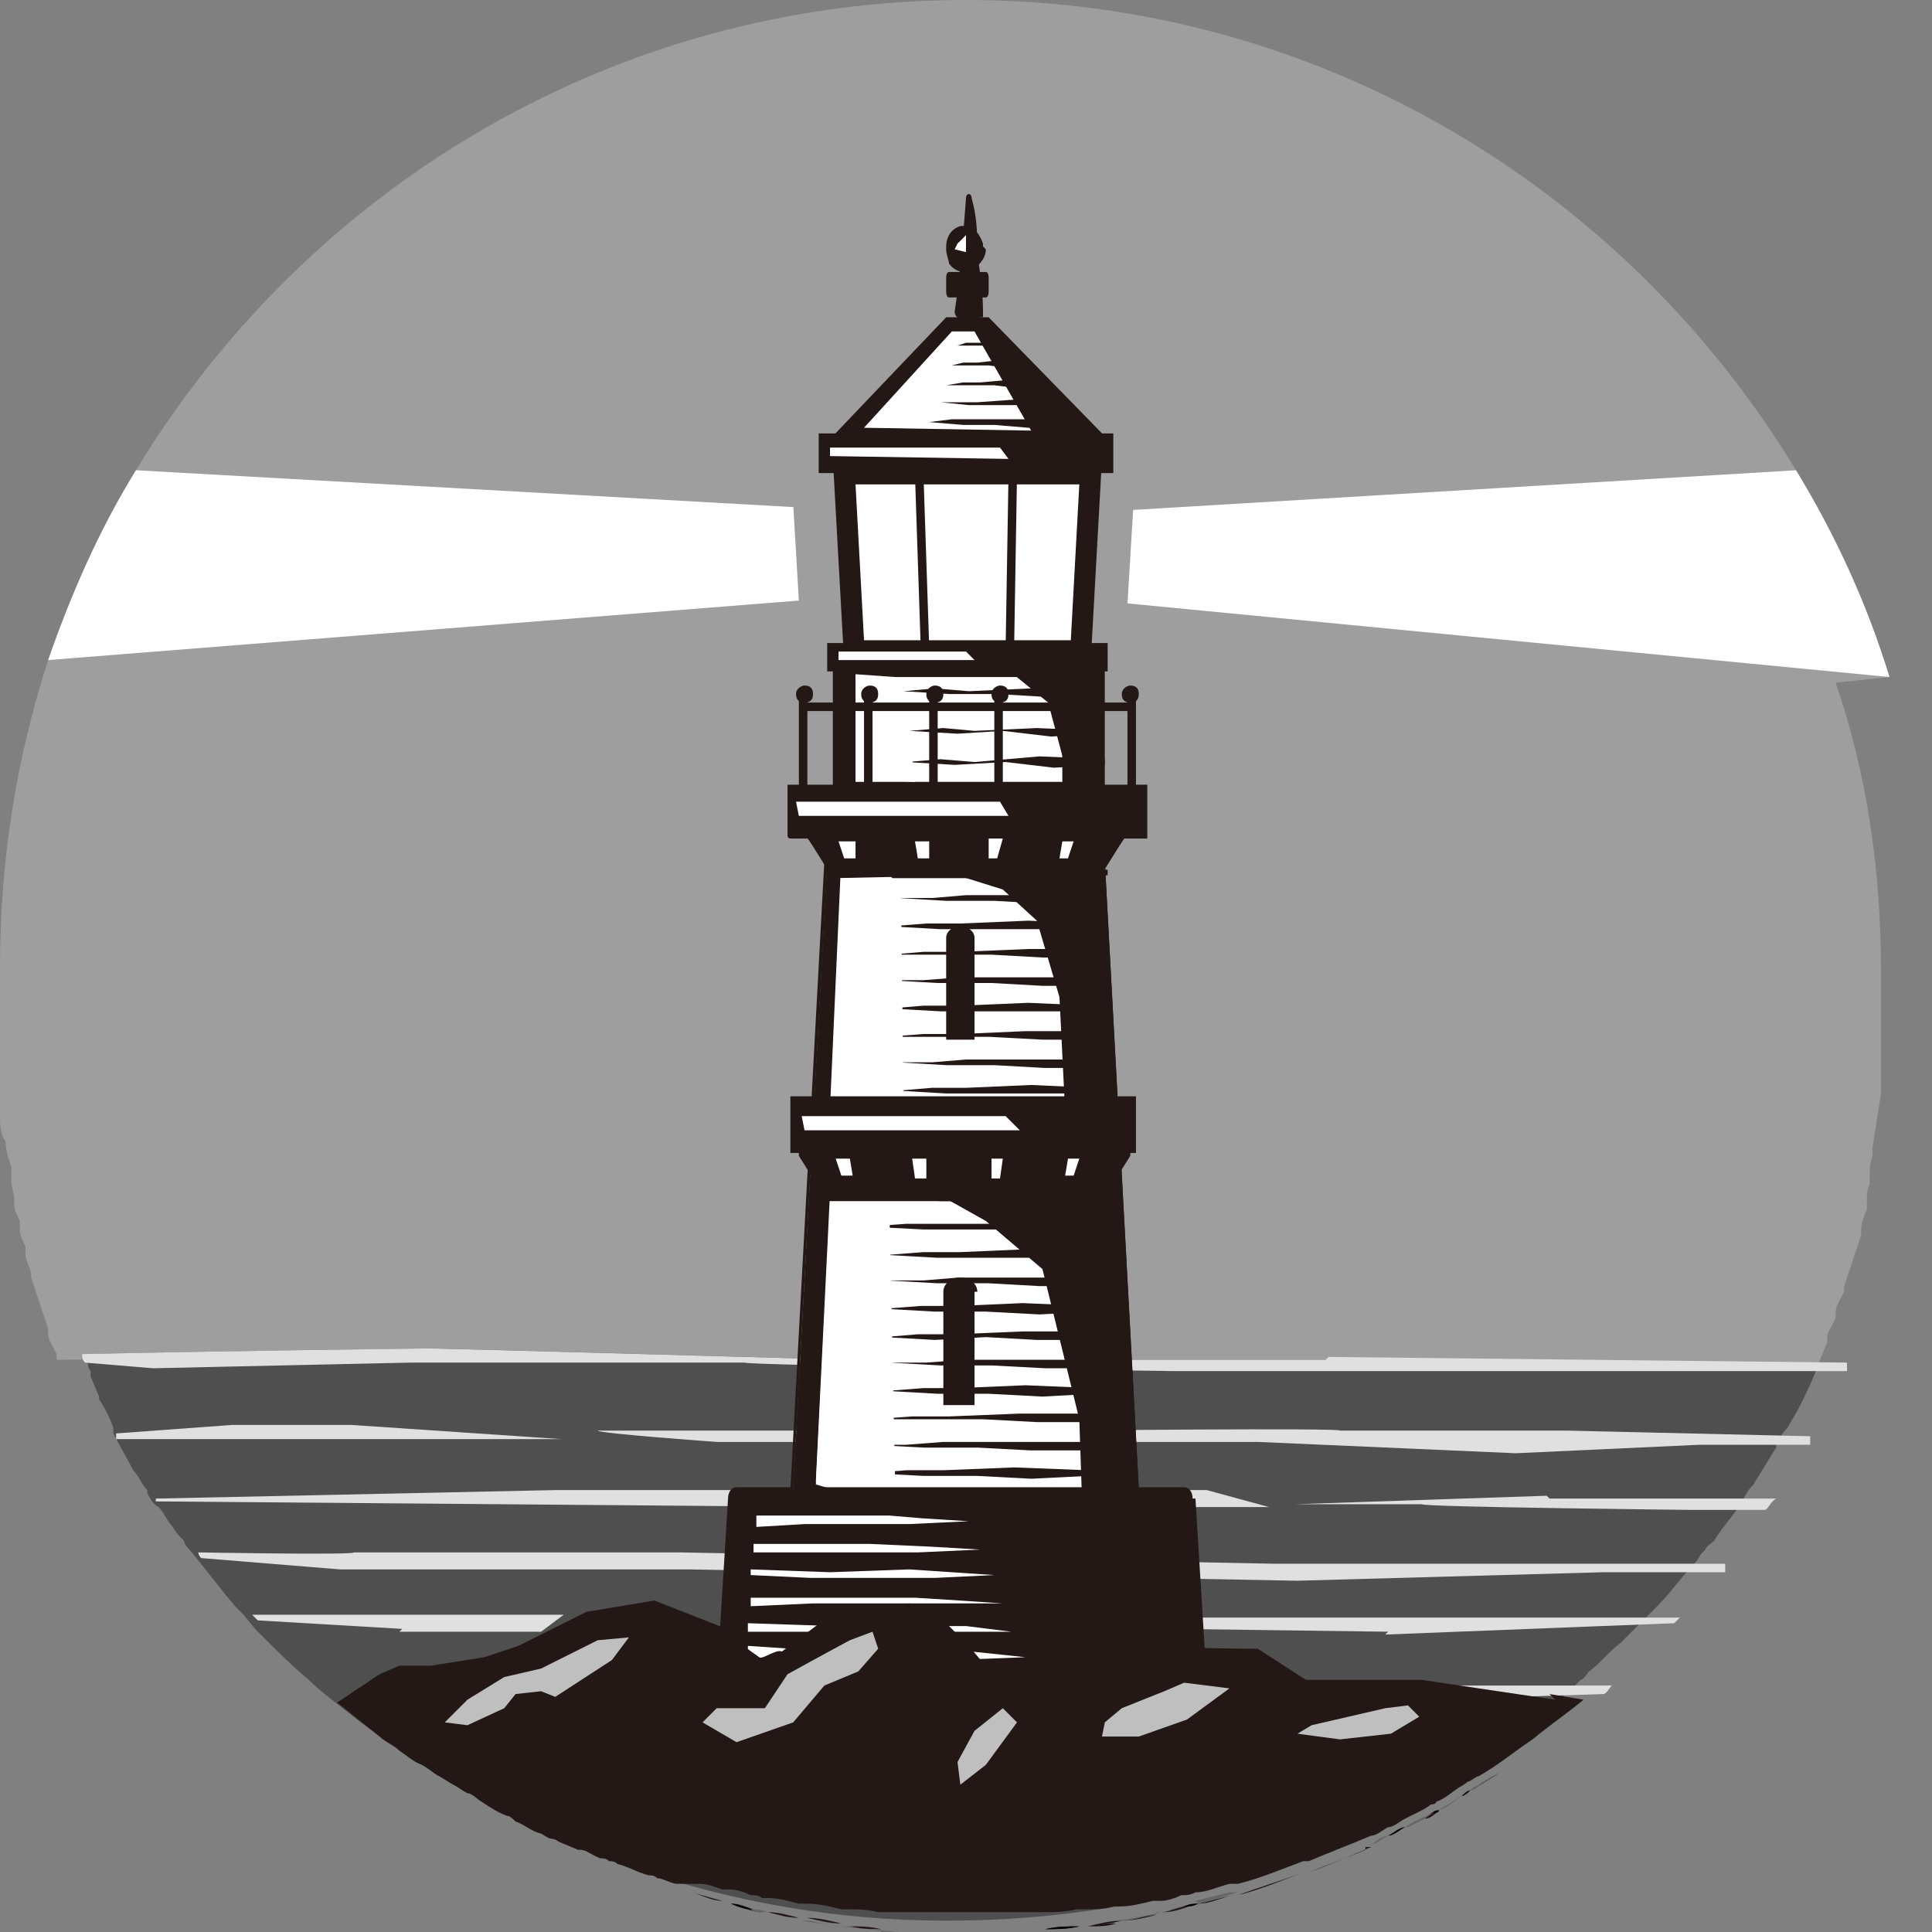 <?xml version="1.0" encoding="UTF-8"?>
<svg id="_レイヤー_2" data-name="レイヤー_2" xmlns="http://www.w3.org/2000/svg" viewBox="0 0 68.2 68.2">
  <rect x="0" y="0" width="68.2" height="68.2" fill="#808080" stroke="none"/>
  <defs>
    <style>
      .cls-1 {
        fill: #4f4f4f;
      }

      .cls-2 {
        fill: #231815;
      }

      .cls-3 {
        fill: #fff;
      }

      .cls-4 {
        fill: #666;
      }

      .cls-5 {
        fill: #9e9e9e;
      }

      .cls-6 {
        fill: #1a1a1a;
      }

      .cls-7 {
        fill: #e0e0e0;
      }

      .cls-8 {
        fill: #bfbfbf;
      }
    </style>
  </defs>
  <g id="top">
    <g>
      <path class="cls-5" d="M66.7,23.9c-.8-2.6-1.9-5-3.3-7.3C57.4,6.7,46.6,0,34.1,0S10.8,6.7,4.8,16.6c-1.3,2.1-2.3,4.4-3.1,6.7-1.1,3.4-1.7,7-1.7,10.8s0,.6,0,1c0,.1,0,.2,0,.3,0,.2,0,.4,0,.7,0,.1,0,.2,0,.4,0,.2,0,.4,0,.6,0,.1,0,.2,0,.4,0,.2,0,.4,0,.6,0,.1,0,.2,0,.3,0,.2,0,.4,0,.7,0,0,0,.2,0,.3,0,.3,0,.6.2.9,0,0,0,0,0,0,0,.3.1.6.2.9,0,0,0,.2,0,.3,0,.2,0,.4.1.7,0,.1,0,.2,0,.3,0,.2.1.4.2.6,0,0,0,.2,0,.3,0,.2.1.4.2.6,0,0,0,.2,0,.3,0,.2.2.5.2.7,0,0,0,0,0,.1.2.6.4,1.2.6,1.8,0,0,0,.1,0,.2,0,.2.2.5.3.7,0,0,0,.1,0,.2,0,0,0,0,0,0,4.3,0,12.1-.2,12.3-.2s14.7.3,14.7.3h16.9c0,0,18.3.3,18.3.3,0,0,0-.1,0-.2,0,0,0,0,0-.1.1-.2.2-.5.3-.7,0,0,0-.1,0-.2,0-.2.2-.4.3-.7,0,0,0-.2,0-.2,0-.2.2-.5.3-.7,0,0,0-.1,0-.2.2-.6.4-1.2.6-1.8,0,0,0-.1,0-.2,0-.2.1-.5.2-.7,0,0,0-.2,0-.3,0-.2,0-.4.1-.6,0-.1,0-.2,0-.3,0-.2,0-.4.1-.7,0,0,0-.2,0-.3.1-.6.2-1.3.3-1.9,0,0,0-.2,0-.3,0-.2,0-.4,0-.7,0-.1,0-.2,0-.3,0-.2,0-.4,0-.6,0-.1,0-.2,0-.4,0-.2,0-.4,0-.7,0-.1,0-.2,0-.3,0-.3,0-.7,0-1,0-3.6-.5-7-1.6-10.2Z"/>
      <path class="cls-1" d="M65.2,48.2h0s-18.3-.2-18.3-.2h-16.9c0,0-14.3-.4-14.7-.4s-8,.1-12.3.2c0,.1,0,.2.1.3h0c0,0,0,.2.1.3,0,0,0,.1,0,.2.1.2.2.5.3.7,0,0,0,0,0,.1.2.3.4.7.5,1,0,0,0,.1,0,.2.2.4.5.9.7,1.3,0,0,0,0,0,0,.2.2.3.5.5.7,0,0,0,0,0,0,0,0,0,0,0,0,0,0,0,0,0,.1h0c.1.2.2.4.4.5,0,0,0,0,0,0,.2.2.3.5.5.7,0,0,0,0,0,0,.1.2.3.4.4.5,0,0,0,.1.1.2.6.7,1.1,1.4,1.7,2.1,0,0,.1.1.2.2,0,0,0,0,0,0,0,0,0,0,0,0,.2.2.4.5.6.7,0,0,0,0,0,0,.6.6,1.2,1.2,1.8,1.7,0,0,0,0,0,0,.5.5,1.1.9,1.7,1.4,5.8,4.4,13,7.1,20.8,7.1s14.5-2.4,20.1-6.6c0,0,0,0,0,0,.8-.6,1.6-1.2,2.3-1.9.1,0,.2-.2.3-.3.4-.3.7-.7,1.1-1,0,0,0,0,0,0,.4-.4.7-.7,1.1-1.1,0,0,.1-.1.2-.2.5-.5.9-1.1,1.4-1.6,0,0,0,0,0,0,0,0,.1-.2.2-.3,0,0,0,0,.1-.1,0-.1.2-.2.3-.3,0,0,0,0,0,0,.3-.5.7-.9,1-1.4h0c.1-.2.2-.4.4-.6.1-.2.2-.3.3-.5,0,0,0,0,0,0,.2-.3.3-.5.5-.8,0,0,0,0,0-.1.1-.2.2-.4.4-.6,0,0,0,0,0,0,0,0,0,0,0,0,0,0,0,0,0,0,.1-.2.3-.5.4-.7,0,0,0,0,0,0,.2-.4.4-.8.6-1.3,0,0,0-.1,0-.2,0,0,0,0,0-.1Z"/>
      <path class="cls-7" d="M46.8,48h-16.9c0,0-14.3-.4-14.7-.4s-8,.1-12.3.2c0,.1,0,.2.1.3l2.4.2,9.1-.2h11.8c0,.1,15.1.3,15.1.3h23.8c0-.2,0-.2,0-.3l-18.3-.2Z"/>
      <path class="cls-7" d="M63.9,50.7l-8.6-.2h-8c0-.1-10,0-10,0h-16.2c0,.1,4.2.4,4.2.4h19.1s9.1.4,9.1.4l6.5-.3h3.9c0,0,0-.1,0-.1,0,0,0,0,0,0Z"/>
      <path class="cls-7" d="M9.5,50.8h5.5c0,0,4.8,0,4.8,0l-7.4-.5h-4.2s-4.1.3-4.1.3c0,0,0,.1,0,.2h5.2Z"/>
      <path class="cls-7" d="M30,53.2h9.8c0,0,5,0,5,0l-2.2-.6h-8.3c0,0-14.7,0-14.7,0l-14.1.3s0,0,0,.1l24.3.2Z"/>
      <path class="cls-7" d="M54.6,52.8l-8.9.3h4.5c0,.1,9.5.2,9.5.2h2.6c.1,0,.2-.3.4-.4h0s-8,0-8,0Z"/>
      <path class="cls-7" d="M12.1,55.4h12.2s21.5.4,21.5.4l10.8-.3h4.3c0-.2,0-.2,0-.3h-15.9c0,0-21-.4-21-.4h-11.5c0,.1-5.5,0-5.5,0,0,0,0,.1.1.2l4.9.4Z"/>
      <path class="cls-7" d="M48.9,57.7l10.2-.4c0,0,.1-.1.2-.2h-5.5s-7.7,0-7.7,0h-4c0,0-8.2-.1-8.2-.1v.4c.1,0,15.1.2,15.1.2Z"/>
      <path class="cls-7" d="M14.1,57.6h5c0,0,.8-.6.8-.6h-5.7s-5.3,0-5.3,0c0,0,.1.1.2.2l5.1.3Z"/>
      <path class="cls-7" d="M48.7,60.1l.7-.6h.8s.7.4.7.4h.2c0,.1,5.5-.1,5.5-.1.1,0,.2-.2.3-.3h-6.5c0-.1-4,0-4,0l.8.5h1.5Z"/>
      <g>
        <polygon class="cls-2" points="34.4 54.2 40.2 52.5 39 30.4 34.4 30.4 33.8 30.4 29.2 30.4 28 52.5 33.8 54.2 33.8 54.4 34.1 54.3 34.4 54.4 34.4 54.2"/>
        <path class="cls-2" d="M34.5,54.5h-.4c0-.1-.4,0-.4,0v-.2l-5.8-1.7,1.2-22.2h9.9c0,0,1.2,22.2,1.2,22.2l-5.8,1.7v.2ZM34.1,54.2h.2c0,0,0,0,0,0l5.8-1.7-1.2-21.9h-9.7l-1.2,21.9,5.8,1.7h0c0,.1.2,0,.2,0Z"/>
      </g>
      <polygon class="cls-3" points="28.8 52.4 29.9 31 38.3 31 39.4 52.4 34.1 54 28.8 52.4"/>
      <polygon class="cls-2" points="34.2 29.1 34 29.1 28.3 29.1 28.3 29.3 29.3 30.7 34.1 30.7 38.9 30.7 39.9 29.3 39.9 29.1 34.2 29.1"/>
      <rect class="cls-2" x="29.4" y="23" width="9.6" height="5.2"/>
      <rect class="cls-3" x="32.6" y="21.5" width="3.7" height="8.4" transform="translate(60.1 -8.7) rotate(90)"/>
      <g>
        <path class="cls-2" d="M34.1,7s0,0,0,0c-.1,1.3-.2,2.7-.4,4,0,0,0,0,0,0,0,.2.2.3.4.3.2,0,.3,0,.5-.1,0,0,0,0,.1,0,0,0,0-.1,0-.2,0-.7-.1-1.4-.2-2,0-.7,0-1.3-.2-2,0,0,0,0,0,0,0,0,0,0,0,0,0-.2-.2-.2-.2,0Z"/>
        <path class="cls-2" d="M34.8,8.8c0,.3-.2.5-.4.7-.3.2-.7.1-.9-.2,0-.1-.1-.3-.1-.5,0-.2,0-.3.1-.5.1-.2.4-.4.6-.3.3,0,.5.3.6.6,0,0,0,0,0,.1Z"/>
        <polygon class="cls-3" points="33.7 8.8 33.8 8.6 34.1 8.3 34.1 8.9 33.7 8.8"/>
        <path class="cls-2" d="M34.8,9.6h-1.3c0,0-.1,0-.1.2v.5c0,0,0,.2.1.2h1.3c0,0,.1,0,.1-.2v-.5c0,0,0-.2-.1-.2Z"/>
      </g>
      <polygon class="cls-3" points="38.5 16.6 34.6 16.6 33.7 16.6 29.8 16.6 30.1 23 33.7 23 33.7 23 34.1 23 34.6 23 34.6 23 38.2 23 38.5 16.6"/>
      <path class="cls-2" d="M33.3,23.4h0s-3.5,0-3.5,0l-.4-7.2h9.5l-.4,7.2h-3.5c0,0-.4,0-.4,0h-.5s-.8,0-.8,0ZM34.1,22.6h.3s.2,0,.2,0h3.2s.3-5.5.3-5.5h-7.9l.3,5.5h3.6s0,0,0,0Z"/>
      <path class="cls-2" d="M39.3,15.3h-10.4s0,0,0,0v1.4s0,0,0,0h10.4s0,0,0,0v-1.4s0,0,0,0Z"/>
      <path class="cls-2" d="M39,15.4l-4.1-4.2h-.4s-.7,0-.7,0h-.4s-4.1,4.3-4.1,4.3c0,0,4.3,0,4.8,0h0s0,0,0,0c0,0,0,0,0,0h0c.5,0,4.9,0,4.8,0Z"/>
      <polygon class="cls-2" points="32.6 16.8 32.3 16.8 32.5 22.8 32.8 22.8 32.6 16.8"/>
      <polygon class="cls-2" points="35.9 16.8 35.6 16.8 35.5 22.8 35.8 22.8 35.9 16.8"/>
      <polygon class="cls-3" points="34.4 11.7 33.6 11.7 30.5 15.1 36.4 15.2 34.4 11.7"/>
      <polygon class="cls-2" points="38.4 50.9 35.8 50.9 33.3 50.9 32 51 30.7 51 32.6 51.1 34.5 51.1 36.4 51.2 38.4 51.2 38.4 51 38.4 50.9"/>
      <polygon class="cls-2" points="38.4 51.9 35.8 51.8 33.3 51.9 32 51.9 30.7 52 32.6 52.1 34.5 52.1 36.4 52.2 38.4 52.1 38.4 52 38.4 51.9"/>
      <polygon class="cls-2" points="38.6 49 36.2 48.9 33.8 49 32.6 49 31.3 49.1 33.1 49.2 34.9 49.2 36.8 49.3 38.6 49.2 38.6 49.1 38.6 49"/>
      <polygon class="cls-2" points="38.7 48 36.3 48 34 48 32.7 48.1 31.4 48.1 33.2 48.2 35 48.2 36.9 48.3 38.7 48.3 38.7 48.1 38.7 48"/>
      <polygon class="cls-2" points="38.5 47 36.1 47 33.7 47.1 32.4 47.1 31.2 47.2 33 47.3 34.8 47.2 36.6 47.3 38.4 47.3 38.5 47.2 38.5 47"/>
      <polygon class="cls-2" points="38.6 49.9 36 49.9 33.5 50 32.2 50 30.8 50.1 32.8 50.1 34.7 50.1 36.6 50.2 38.5 50.2 38.6 50.1 38.6 49.9"/>
      <polygon class="cls-2" points="38.5 46.1 36.1 46 33.8 46.1 32.5 46.1 31.2 46.2 33 46.3 34.8 46.3 36.7 46.4 38.5 46.3 38.5 46.2 38.5 46.1"/>
      <polygon class="cls-2" points="38.6 44.1 36.2 44.1 33.9 44.2 32.6 44.2 31.3 44.3 33.1 44.4 34.9 44.4 36.8 44.4 38.6 44.4 38.6 44.3 38.6 44.1"/>
      <polygon class="cls-2" points="38.6 45.1 36.2 45.1 33.8 45.1 32.6 45.2 31.3 45.2 33.1 45.3 34.9 45.3 36.7 45.4 38.6 45.4 38.6 45.2 38.6 45.1"/>
      <polygon class="cls-2" points="38.6 42.2 36.3 42.2 33.9 42.3 32.6 42.3 31.4 42.3 33.2 42.4 35 42.4 36.8 42.5 38.6 42.5 38.7 42.4 38.6 42.2"/>
      <polygon class="cls-2" points="38.7 43.2 36.1 43.2 33.4 43.2 32 43.2 30.6 43.3 32.6 43.4 34.6 43.4 36.7 43.4 38.7 43.4 38.7 43.3 38.7 43.2"/>
      <polygon class="cls-2" points="38.6 41.2 36.2 41.2 33.9 41.3 32.6 41.3 31.3 41.4 33.1 41.5 34.9 41.5 36.8 41.5 38.6 41.5 38.6 41.4 38.6 41.2"/>
      <polygon class="cls-2" points="38.6 40.3 36.3 40.3 33.9 40.3 32.6 40.3 31.4 40.4 33.2 40.5 35 40.5 36.8 40.6 38.6 40.6 38.6 40.4 38.6 40.3"/>
      <polygon class="cls-2" points="38 39.3 35.7 39.3 33.4 39.4 32.2 39.4 31 39.4 32.7 39.5 34.5 39.5 36.2 39.6 38 39.6 38 39.5 38 39.3"/>
      <polygon class="cls-2" points="38.6 37.4 36.4 37.4 34.1 37.4 32.9 37.5 31.7 37.5 33.4 37.6 35.1 37.6 36.9 37.7 38.6 37.7 38.7 37.5 38.6 37.4"/>
      <polygon class="cls-2" points="38.6 38.4 36.4 38.3 34.1 38.4 32.9 38.4 31.7 38.5 33.4 38.6 35.1 38.6 36.9 38.6 38.6 38.6 38.7 38.5 38.6 38.4"/>
      <polygon class="cls-2" points="38.6 36.4 36.2 36.4 33.9 36.5 32.6 36.5 31.3 36.6 33.1 36.6 34.9 36.6 36.8 36.7 38.6 36.7 38.6 36.6 38.6 36.4"/>
      <polygon class="cls-2" points="38.6 35.5 36.3 35.4 33.9 35.5 32.6 35.5 31.4 35.6 33.2 35.7 35 35.7 36.8 35.7 38.6 35.7 38.7 35.6 38.6 35.5"/>
      <polygon class="cls-2" points="38.6 34.5 36.2 34.5 33.9 34.5 32.6 34.6 31.3 34.6 33.1 34.7 35 34.7 36.8 34.8 38.6 34.8 38.6 34.6 38.6 34.5"/>
      <polygon class="cls-2" points="38.7 32.6 36.3 32.5 33.9 32.6 32.7 32.6 31.4 32.7 33.2 32.8 35 32.8 36.8 32.8 38.7 32.8 38.7 32.7 38.7 32.6"/>
      <polygon class="cls-2" points="38.6 33.5 36.3 33.5 33.9 33.6 32.6 33.6 31.4 33.7 33.2 33.7 35 33.7 36.8 33.8 38.6 33.8 38.7 33.7 38.6 33.5"/>
      <polygon class="cls-2" points="38.7 31.6 36.4 31.6 34.1 31.6 32.9 31.7 31.7 31.7 33.4 31.8 35.1 31.8 36.9 31.9 38.6 31.9 38.7 31.7 38.7 31.6"/>
      <polygon class="cls-2" points="39.1 30.7 36.7 30.6 34.3 30.7 33.1 30.7 31.8 30.7 33.6 30.9 35.4 30.8 37.3 30.9 39.1 30.9 39.1 30.8 39.1 30.7"/>
      <polygon class="cls-2" points="39.1 29.7 36.7 29.6 34.3 29.7 33.1 29.7 31.8 29.8 33.6 29.9 35.4 29.9 37.3 30 39.1 29.9 39.1 29.8 39.1 29.7"/>
      <polygon class="cls-2" points="39.1 28.7 36.9 28.7 34.6 28.8 33.4 28.7 32.2 28.8 33.9 28.9 35.6 28.9 37.4 29 39.1 28.9 39.2 28.8 39.1 28.7"/>
      <polygon class="cls-2" points="39.4 27.8 37 27.7 34.7 27.8 33.4 27.8 32.1 27.8 33.9 28 35.7 27.9 37.6 28.1 39.4 28 39.5 27.9 39.4 27.8"/>
      <polygon class="cls-2" points="39 26.8 36.7 26.7 34.4 26.9 33.2 26.8 32 26.9 33.7 27 35.5 26.9 37.2 27.1 39 27 39 26.9 39 26.8"/>
      <polygon class="cls-2" points="38.9 25.8 36.6 25.7 34.4 25.8 33.3 25.7 32.1 25.8 33.8 25.9 35.4 25.8 37.1 26 38.8 25.9 38.9 25.8 38.9 25.8"/>
      <polygon class="cls-2" points="38.7 24.4 36.4 24.3 34.2 24.4 33 24.3 31.9 24.4 33.5 24.5 35.2 24.5 36.9 24.6 38.6 24.5 38.7 24.4 38.7 24.4"/>
      <polygon class="cls-2" points="37.4 14.8 35.9 14.8 34.4 14.8 33.6 14.8 32.8 14.9 34 15 35.1 15 36.3 15.1 37.4 15.1 37.5 14.9 37.4 14.8"/>
      <polygon class="cls-2" points="37.2 14.2 35.9 14.1 34.5 14.2 33.8 14.2 33.2 14.2 34.2 14.3 35.2 14.3 36.2 14.3 37.2 14.3 37.2 14.2 37.2 14.2"/>
      <polygon class="cls-2" points="36.8 13.4 35.7 13.4 34.6 13.5 34 13.5 33.4 13.6 34.3 13.6 35.1 13.6 35.9 13.7 36.8 13.6 36.8 13.5 36.8 13.4"/>
      <polygon class="cls-2" points="36.3 12.7 35.4 12.7 34.5 12.8 34 12.8 33.6 12.9 34.3 12.9 34.9 12.9 35.6 13 36.3 13 36.3 12.8 36.3 12.7"/>
      <polygon class="cls-2" points="35.5 12.1 35 12.1 34.4 12.1 34.1 12.1 33.8 12.2 34.2 12.2 34.7 12.2 35.1 12.3 35.6 12.2 35.6 12.2 35.5 12.1"/>
      <polygon class="cls-2" points="38.2 53.1 39.5 52.8 39.3 46.1 39.5 45.9 39.3 43.8 38.8 29 37.1 28.9 37.2 30.5 33.8 30.9 35.4 31.4 36.6 32.5 37.4 35.2 37.7 41.3 32.3 41.7 34.8 43.1 36.8 44.8 38.1 50.1 38.2 53.1"/>
      <polygon class="cls-3" points="29.7 30.2 30.9 30.2 31.8 31.4 31.9 39.1 29.3 39.1 29.7 30.2"/>
      <polygon class="cls-3" points="29.3 42.1 31.4 42.9 31.6 52.4 28.8 52.3 29.3 42.1"/>
      <polygon class="cls-3" points="30.2 27.5 30.2 23.8 31.6 23.9 32.1 26 32.3 27.6 30.2 27.5"/>
      <polygon class="cls-2" points="38.7 27.8 37.8 27.8 37 24.8 35.4 23.5 38.7 23.5 38.7 27.8"/>
      <path class="cls-2" d="M34.5,45.6c0-.3-.3-.5-.6-.5s-.6.2-.6.5v4h1.1v-4Z"/>
      <path class="cls-2" d="M40.2,38.7h-12.3s0,0,0,.1v1.9s0,0,0,0h12.2s0,0,0,0v-2s0,0,0,0Z"/>
      <path class="cls-2" d="M40.5,27.7h-12.7c0,0,0,0,0,.1v1.7c0,0,0,.1.1.1h12.6c0,0,0,0,0,0v-1.8c0,0,0-.1,0-.1Z"/>
      <path class="cls-2" d="M42.1,52.9c0-.2-.1-.4-.3-.4h-15.8c-.2,0-.3.2-.3.4l-.4,6.5c0,.3.1.5.3.5h16.7c.2,0,.3-.2.3-.5l-.4-6.5Z"/>
      <g>
        <rect class="cls-2" x="28.3" y="24.8" width="11.7" height=".3"/>
        <g>
          <rect class="cls-2" x="28.2" y="24.5" width=".3" height="3.6"/>
          <path class="cls-2" d="M28.4,24.2c-.1,0-.3.1-.3.3s.1.3.3.3.3-.1.3-.3-.1-.3-.3-.3Z"/>
        </g>
        <g>
          <rect class="cls-2" x="30.5" y="24.5" width=".3" height="3.6"/>
          <path class="cls-2" d="M30.7,24.2c-.1,0-.3.1-.3.3s.1.3.3.3.3-.1.3-.3-.1-.3-.3-.3Z"/>
        </g>
        <g>
          <rect class="cls-2" x="32.8" y="24.5" width=".3" height="3.6"/>
          <path class="cls-2" d="M33,24.2c-.1,0-.3.1-.3.3s.1.3.3.3.3-.1.3-.3-.1-.3-.3-.3Z"/>
        </g>
        <g>
          <rect class="cls-2" x="35.1" y="24.5" width=".3" height="3.6"/>
          <path class="cls-2" d="M35.3,24.2c-.1,0-.3.1-.3.3s.1.3.3.3.3-.1.3-.3-.1-.3-.3-.3Z"/>
        </g>
        <g>
          <rect class="cls-2" x="37.5" y="24.5" width=".3" height="3.6"/>
          <path class="cls-2" d="M37.6,24.2c-.1,0-.3.1-.3.3s.1.3.3.3.3-.1.3-.3-.1-.3-.3-.3Z"/>
        </g>
        <g>
          <rect class="cls-2" x="39.8" y="24.5" width=".3" height="3.6"/>
          <path class="cls-2" d="M39.9,24.2c-.1,0-.3.1-.3.3s.1.3.3.3.3-.1.3-.3-.1-.3-.3-.3Z"/>
        </g>
      </g>
      <rect class="cls-2" x="29.2" y="22.7" width="9.9" height="1"/>
      <polygon class="cls-2" points="34.2 29.1 34 29.1 28.4 29.1 28.4 29.4 29.4 31 34.1 30.9 38.8 31 39.8 29.4 39.8 29.1 34.2 29.1"/>
      <polygon class="cls-2" points="34.1 40.5 34 40.5 28.2 40.5 28.2 40.8 29.2 42.4 34.1 42.4 38.9 42.4 39.9 40.8 39.9 40.5 34.1 40.5"/>
      <path class="cls-2" d="M34.4,33.1c0-.2-.2-.4-.5-.4s-.5.2-.5.4v3.6h1v-3.6Z"/>
      <polygon class="cls-3" points="29.6 29.7 29.8 30.3 30.2 30.3 30.2 29.7 29.6 29.7"/>
      <polygon class="cls-3" points="37.9 29.7 37.5 29.7 37.4 30.3 37.7 30.3 37.9 29.7"/>
      <polygon class="cls-3" points="32.3 29.7 32.4 30.3 32.8 30.3 32.8 29.7 32.3 29.7"/>
      <polygon class="cls-3" points="34.9 29.6 35.4 29.6 35.2 30.3 34.9 30.3 34.9 29.6"/>
      <polygon class="cls-3" points="29.5 40.9 29.7 41.5 30.1 41.5 30 40.9 29.5 40.9"/>
      <polygon class="cls-3" points="38.1 40.9 37.7 40.9 37.6 41.5 37.9 41.5 38.1 40.9"/>
      <polygon class="cls-3" points="32.7 40.9 32.2 40.9 32.3 41.6 32.7 41.6 32.7 40.9"/>
      <polygon class="cls-3" points="35 40.9 35.4 40.9 35.3 41.6 35 41.6 35 40.9"/>
      <polygon class="cls-3" points="34.4 23.3 29.6 23.3 29.6 23 34.1 23 34.4 23.3"/>
      <g>
        <polygon class="cls-3" points="28.7 58.5 31.1 58.6 33.6 58.6 36.2 58.5 34.3 58.3 32.6 58.3 29.4 58.3 26.4 58.1 26.4 58.6 28.7 58.5"/>
        <polygon class="cls-3" points="28.7 57.6 31 57.6 33.4 57.6 35.7 57.6 34.1 57.4 32.5 57.4 29.4 57.4 26.4 57.3 26.4 57.6 28.7 57.6"/>
        <polygon class="cls-3" points="28.7 56.6 30.9 56.6 33.2 56.6 35.4 56.6 33.9 56.5 32.3 56.4 29.3 56.4 26.5 56.4 26.5 56.7 28.7 56.6"/>
        <polygon class="cls-3" points="28.6 55.7 30.8 55.7 33 55.7 35.1 55.6 33.6 55.5 32.1 55.4 29.3 55.5 26.5 55.4 26.5 55.6 28.6 55.7"/>
        <polygon class="cls-3" points="28.5 54.8 30.4 54.8 32.4 54.8 34.6 54.7 32.9 54.6 30.7 54.5 29.1 54.5 26.6 54.5 26.6 54.8 28.5 54.8"/>
        <polygon class="cls-3" points="28.4 53.8 30.3 53.8 32.1 53.8 34.2 53.7 32.6 53.6 31.4 53.5 29 53.5 26.7 53.5 26.7 53.9 28.4 53.8"/>
      </g>
      <polygon class="cls-3" points="29.3 15.8 29.3 16.1 35.6 16.2 35.3 15.8 29.3 15.8"/>
      <polygon class="cls-3" points="28.1 28.3 28.2 28.8 35.6 28.8 35.3 28.3 28.1 28.3"/>
      <polygon class="cls-3" points="36 39.9 28.4 39.9 28.3 39.4 35.5 39.4 36 39.9"/>
      <path class="cls-2" d="M54.9,60l-2.7-.4-2-.3h-2.9s-1.2,0-1.2,0l-1.7-1.1s-2.6,0-2.8-.1c-.1,0-3.2,1.3-3.2,1.3,0,0-.1.1-.3.3l-.6-.3-1.3.3-1-.4-1-1.2-1.1-1.1-1-.4-2.5.2-2,1.5c-.2-.1-.7.3-.8.2-1-.7-1.4-1.1-1.4-1.1l-2.3-.9-2.4.4-2.4,1.2-1.2.4h0l-1.9.3h-1.1c0,0-.7.3-.7.3l-1.5,1c.5.4,1,.8,1.5,1.2.2.2.5.3.7.5.3.2.5.4.8.5.2.1.4.3.6.4.2.1.3.2.5.3.2.1.3.2.5.3.2,0,.3.2.5.3.3.2.6.4.9.5.1,0,.2.1.3.2.3.1.5.3.8.4.1,0,.2.1.4.2,0,0,.2,0,.3.1.2.1.5.2.7.3,0,0,0,0,0,0,0,0,0,0,.1,0,.2,0,.4.2.7.3.1,0,.2,0,.3.1.1,0,.2,0,.3.1.4.1.7.3,1.1.4.1,0,.2,0,.3.1.2,0,.5.2.7.2,0,0,.1,0,.2,0,0,0,.2,0,.3,0,.1,0,.2,0,.3,0,.3,0,.5.1.8.2.1,0,.2,0,.3,0,.2,0,.5.1.7.2.1,0,.3,0,.4.1,0,0,.1,0,.2,0,.4,0,.7.1,1.1.2.1,0,.2,0,.3,0,.4,0,.8.1,1.2.2,0,0,.2,0,.2,0,.4,0,.7,0,1.1.1,0,0,.1,0,.2,0,.1,0,.2,0,.4,0,.3,0,.6,0,.9,0,0,0,.2,0,.3,0,.4,0,.9,0,1.3,0s.8,0,1.2,0c.1,0,.2,0,.3,0,.4,0,.8,0,1.2,0,0,0,0,0,0,0,.4,0,.8,0,1.2-.1,0,0,.2,0,.3,0,.3,0,.7,0,1-.1,0,0,.1,0,.2,0,0,0,0,0,0,0,.4,0,.8-.1,1.2-.2,0,0,.2,0,.3,0,.2,0,.5-.1.7-.2.2,0,.3,0,.5-.1,0,0,0,0,0,0,.4,0,.8-.2,1.2-.3,0,0,.2,0,.3,0,0,0,0,0,0,0,.8-.2,1.5-.5,2.3-.8,0,0,.1,0,.2,0,.7-.3,1.5-.6,2.2-.9.2,0,.4-.2.6-.3.2,0,.4-.2.6-.3,0,0,0,0,0,0,.2-.1.4-.2.6-.3,0,0,.2-.1.3-.2,0,0,.2,0,.2-.1.3-.1.5-.3.8-.5,0,0,.2-.1.3-.2,0,0,0,0,0,0,.1,0,.3-.2.4-.2h0c.7-.4,1.3-.9,1.9-1.3,0,0,0,0,0,0,.6-.5,1.2-.9,1.8-1.4l-1.2-.2Z"/>
      <path class="cls-6" d="M52.9,62.6c-.3.2-.6.4-1,.6.3-.2.6-.4,1-.6Z"/>
      <polygon class="cls-8" points="39.6 60.3 39 60.8 38.9 61.3 40.2 61.3 41.9 60.7 43.4 59.6 41.8 59.4 41.1 59.7 39.6 60.3"/>
      <polygon class="cls-8" points="22.2 57.8 21.1 57.9 19.1 58.9 17.8 59.2 16.5 60 15.7 60.8 16.5 60.9 17.8 60.3 18.2 59.8 19.1 59.7 19.6 59.9 21.6 58.6 22.2 57.8"/>
      <path class="cls-8" d="M27.8,59.1l-.8,1.2h-1.7c0,0-.5.5-.5.5l1.2.7,2-.7,1.1-1.3,1.2-.5.7-.8-.2-.6-.8.3s-1.3.7-2.2,1.2Z"/>
      <polygon class="cls-8" points="50.1 60.6 49.1 61.2 47.3 61.4 45.8 61.2 46.3 60.9 47.6 60.6 48.9 60.3 49.7 60.2 50.1 60.6"/>
      <polygon class="cls-8" points="35.9 60.8 35.4 60.3 34.4 61.1 33.8 62.2 33.9 63 34.8 62.3 35.9 60.8"/>
      <path class="cls-2" d="M28.2,67.7c-.4,0-.7-.1-1.1-.2.4,0,.7.1,1.1.2Z"/>
      <path class="cls-2" d="M43.5,66.9c-.4.1-.8.2-1.2.3.4,0,.8-.2,1.2-.3Z"/>
      <path class="cls-2" d="M29.7,67.9c-.4,0-.8-.1-1.2-.2.4,0,.8.1,1.2.2Z"/>
      <path class="cls-2" d="M26.9,67.5c-.4,0-.7-.2-1.1-.3.4,0,.7.2,1.1.3Z"/>
      <path class="cls-2" d="M25.5,67.1c-.4,0-.7-.2-1.1-.3.4.1.7.2,1.1.3Z"/>
      <path class="cls-2" d="M42.3,67.2c-.4,0-.8.2-1.2.3.4,0,.8-.2,1.2-.3Z"/>
      <path class="cls-2" d="M31.1,68.1c-.4,0-.7,0-1.1-.1.4,0,.7,0,1.1.1Z"/>
      <path class="cls-2" d="M36.9,68.1c-.4,0-.8,0-1.2,0,.4,0,.8,0,1.2,0Z"/>
      <path class="cls-2" d="M38.1,68c-.4,0-.8,0-1.2.1.4,0,.8,0,1.2-.1Z"/>
      <path class="cls-2" d="M35.4,68.2c-.4,0-.8,0-1.2,0,.4,0,.8,0,1.2,0Z"/>
      <path class="cls-2" d="M39.6,67.8c-.4,0-.8.1-1.2.2.4,0,.8-.1,1.2-.2Z"/>
      <path class="cls-2" d="M34.1,68.2c-.4,0-.9,0-1.3,0,.4,0,.9,0,1.3,0Z"/>
      <path class="cls-2" d="M32.5,68.2c-.4,0-.8,0-1.3,0,.4,0,.8,0,1.3,0Z"/>
      <path class="cls-2" d="M40.8,67.6c-.4,0-.8.2-1.2.2.4,0,.8-.1,1.2-.2Z"/>
      <path class="cls-2" d="M46,66.1c-.8.3-1.5.5-2.3.8.8-.2,1.5-.5,2.3-.8Z"/>
      <path class="cls-2" d="M49.6,64.5c-.2.1-.4.2-.6.3.2-.1.4-.2.6-.3Z"/>
      <path class="cls-2" d="M51.9,63.2c-.1,0-.2.1-.3.2.1,0,.2-.1.3-.2Z"/>
      <path class="cls-2" d="M50.8,63.9c-.2,0-.4.2-.5.3.2,0,.4-.2.5-.3Z"/>
      <path class="cls-2" d="M48.2,65.2c0,0,.1,0,.2,0-.7.3-1.4.6-2.2.9.7-.3,1.3-.5,2-.8Z"/>
      <path class="cls-4" d="M51.6,63.4c-.3.2-.5.3-.8.5.3-.1.5-.3.8-.5Z"/>
      <path class="cls-4" d="M39.6,67.8s0,0,0,0c0,0,0,0,0,0Z"/>
      <path class="cls-4" d="M42.3,67.2s0,0,0,0c0,0,0,0,0,0Z"/>
      <path class="cls-4" d="M41.1,67.5c0,0-.2,0-.3,0,0,0,.2,0,.3,0Z"/>
      <path class="cls-4" d="M49,64.8c-.2,0-.4.2-.6.3.2,0,.4-.2.6-.3Z"/>
      <path class="cls-4" d="M38.4,68c0,0-.2,0-.3,0,0,0,.2,0,.3,0Z"/>
      <path class="cls-4" d="M43.7,66.9c0,0-.2,0-.3,0,0,0,.2,0,.3,0Z"/>
      <path class="cls-4" d="M50.3,64.2c-.2.1-.4.2-.6.3.2-.1.4-.2.6-.3Z"/>
      <path class="cls-4" d="M46.3,66c0,0-.1,0-.2,0,0,0,.1,0,.2,0Z"/>
      <path class="cls-4" d="M28.5,67.8c-.1,0-.2,0-.3,0,.1,0,.2,0,.3,0Z"/>
      <path class="cls-4" d="M29.9,68c0,0-.2,0-.2,0,0,0,.2,0,.2,0Z"/>
      <path class="cls-4" d="M31.3,68.1c0,0-.1,0-.2,0,0,0,.1,0,.2,0Z"/>
      <path class="cls-4" d="M32.8,68.2c0,0-.2,0-.3,0,0,0,.2,0,.3,0Z"/>
      <path class="cls-4" d="M35.7,68.2c-.1,0-.2,0-.3,0,.1,0,.2,0,.3,0Z"/>
      <path class="cls-4" d="M25.8,67.2c-.1,0-.2,0-.3,0,.1,0,.2,0,.3,0Z"/>
      <path class="cls-4" d="M24.4,66.8c0,0-.2,0-.3,0,0,0,.2,0,.3,0Z"/>
      <path class="cls-4" d="M36.9,68.1s0,0,0,0c0,0,0,0,0,0Z"/>
      <path class="cls-4" d="M27.1,67.5c0,0-.1,0-.2,0,0,0,.1,0,.2,0Z"/>
      <path class="cls-4" d="M52.9,62.6c-.3.2-.6.4-1,.6.3-.2.6-.4,1-.6Z"/>
      <path d="M25.8,67.2c.2,0,.5.1.7.2-.2,0-.5-.1-.7-.2,0,0,0,0,0,0Z"/>
      <path d="M35.7,68.2c.4,0,.8,0,1.2,0,0,0,0,0,0,0-.4,0-.8,0-1.2,0h0Z"/>
      <path d="M11.6,59.7c-.2-.2-.5-.4-.7-.6.2.2.5.4.7.6Z"/>
      <path d="M24.1,66.7s0,0,0,0c0,0-.1,0-.2,0,0,0,.1,0,.2,0Z"/>
      <polygon points="43.7 66.9 43.7 66.9 43.7 66.9 43.7 66.9"/>
      <path d="M49,64.8c.2,0,.4-.2.6-.3-.2,0-.4.2-.6.3,0,0,0,0,0,0Z"/>
      <path d="M51.6,63.4c0,0,.2-.1.3-.2,0,0-.2.1-.3.2,0,0,0,0,0,0Z"/>
      <path d="M50.8,63.9s0,0,0,0c0,0-.2,0-.2.1,0,0,.2,0,.2-.1Z"/>
      <path d="M36.9,68.1c.4,0,.8,0,1.2-.1,0,0,0,0,0,0-.4,0-.8,0-1.2.1,0,0,0,0,0,0Z"/>
      <path d="M38.4,68c.3,0,.7,0,1-.1-.3,0-.7.1-1,.1,0,0,0,0,0,0Z"/>
      <path d="M42.3,67.2s0,0,0,0c-.2,0-.3,0-.5.1.2,0,.3,0,.5-.1Z"/>
      <path class="cls-4" d="M51.6,63.4c-.3.2-.5.3-.8.5.3-.1.5-.3.8-.5Z"/>
      <path class="cls-4" d="M36.9,68.1s0,0,0,0c0,0,0,0,0,0Z"/>
      <path class="cls-4" d="M38.4,68c0,0-.2,0-.3,0,0,0,.2,0,.3,0Z"/>
      <path class="cls-4" d="M34.1,68.2c.5,0,1,0,1.6,0-.1,0-.2,0-.3,0-.4,0-.8,0-1.2,0Z"/>
      <path class="cls-4" d="M40.8,67.6c-.4,0-.8.2-1.2.2,0,0,0,0,0,0,0,0-.1,0-.2,0,.8-.1,1.6-.3,2.4-.5-.2,0-.5.1-.7.2,0,0-.2,0-.3,0Z"/>
      <path class="cls-4" d="M31.1,68.1c-.4,0-.7,0-1.1-.1,0,0-.2,0-.2,0-.4,0-.8-.1-1.2-.2-.1,0-.2,0-.3,0,1.1.2,2.3.3,3.4.4-.1,0-.2,0-.4,0,0,0-.1,0-.2,0Z"/>
      <path class="cls-4" d="M42.3,67.2s0,0,0,0c.5-.1,1-.3,1.4-.4,0,0-.2,0-.3,0-.4.1-.8.2-1.2.3Z"/>
      <path class="cls-4" d="M32.5,68.2c.5,0,1.1,0,1.6,0-.4,0-.9,0-1.3,0,0,0-.2,0-.3,0Z"/>
      <path class="cls-4" d="M49.6,64.5s0,0,0,0c.3-.2.7-.4,1-.5,0,0-.2.1-.3.2-.2.1-.4.2-.6.3Z"/>
      <path class="cls-4" d="M51.9,63.2s0,0,0,0c.2,0,.3-.2.5-.3h0c-.1,0-.3.2-.4.2Z"/>
      <path class="cls-4" d="M26.5,67.4c.2,0,.4,0,.6.1,0,0-.1,0-.2,0-.1,0-.3,0-.4-.1Z"/>
      <path class="cls-3" d="M28,17.9l-23.2-1.3c-1.3,2.1-2.3,4.4-3.1,6.7l26.5-2.1-.2-3.4Z"/>
      <path class="cls-3" d="M39.8,21.3l26.9,2.6c-.8-2.6-1.9-5-3.3-7.3l-23.4,1.4-.2,3.3Z"/>
    </g>
  </g>
</svg>